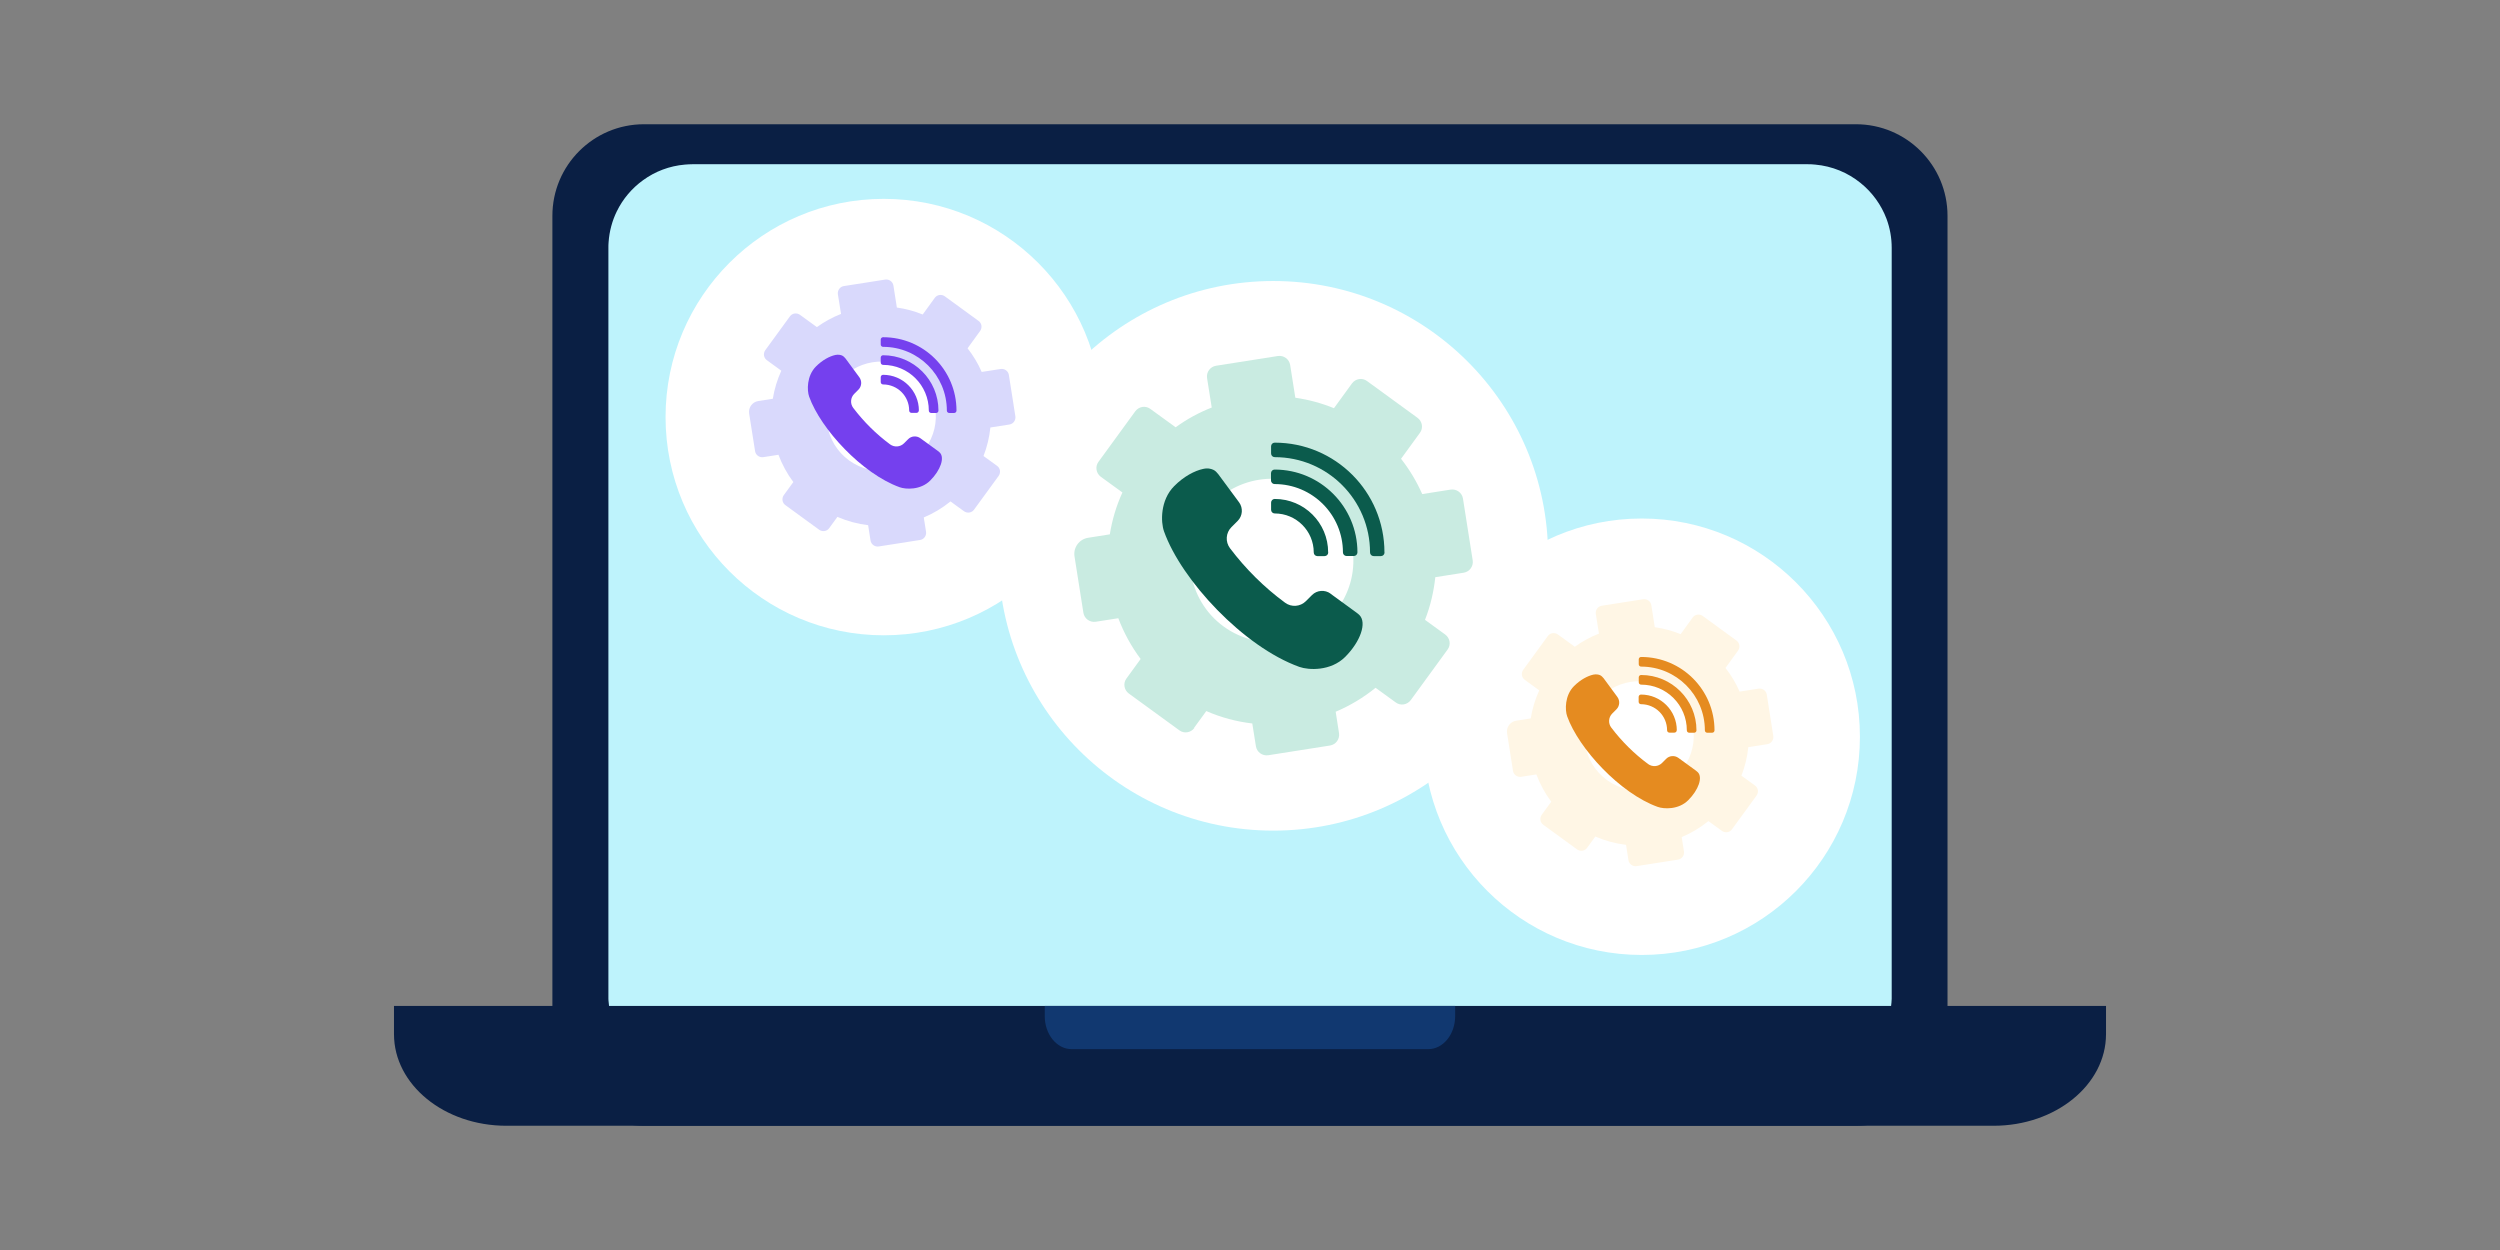<?xml version="1.0" encoding="UTF-8"?><svg id="Layer_1" xmlns="http://www.w3.org/2000/svg" viewBox="0 0 262 131"><rect x="0" y="0" width="262" height="131" fill="#808080" stroke="none"/><defs><style>.cls-1{fill:#e58b20;}.cls-2{fill:#fff;}.cls-3{fill:#fff6e5;}.cls-4{fill:#bef3fc;}.cls-5{fill:#c9ebe1;}.cls-6{fill:#d9d9fc;}.cls-7{fill:#113870;}.cls-8{fill:#0a1f44;}.cls-9{fill:#0b5b4c;}.cls-10{fill:#7540ee;}</style></defs><path class="cls-8" d="M194.51,13.02H67.49c-5.3,0-9.6,4.3-9.6,9.6V108.38c0,5.3,4.3,9.6,9.6,9.6h127.01c5.3,0,9.6-4.3,9.6-9.6V22.62c0-5.3-4.3-9.6-9.6-9.6Z"/><path class="cls-4" d="M198.25,25.97V104.29c0,.13,0,.26,0,.39-.02,.56-.1,1.1-.22,1.62-.92,3.87-4.42,6.75-8.59,6.75H72.58c-1.08,0-2.12-.19-3.08-.55-3.18-1.18-5.49-4.12-5.73-7.63,0-.06,0-.13-.01-.19,0-.13,0-.26,0-.39V25.97c0-.2,0-.39,.02-.59,.08-1.15,.38-2.25,.86-3.23,.64-1.31,1.59-2.43,2.76-3.27,1.25-.91,2.75-1.49,4.38-1.63,.27-.02,.53-.04,.81-.04h116.83c.27,0,.54,.01,.81,.04,1.79,.16,3.43,.85,4.75,1.92,1.22,.98,2.17,2.28,2.73,3.77,.35,.95,.54,1.97,.54,3.04Z"/><path class="cls-8" d="M41.29,105.42v2.96c0,5.3,5.27,9.6,11.78,9.6H208.93c6.5,0,11.78-4.3,11.78-9.6v-2.96H41.29Z"/><path class="cls-7" d="M109.49,105.42v1.07c0,1.91,1.26,3.46,2.82,3.46h37.37c1.56,0,2.82-1.55,2.82-3.46v-1.07h-43.01Z"/><circle class="cls-2" cx="133.44" cy="58.25" r="28.8"/><circle class="cls-2" cx="172.05" cy="77.21" r="22.87"/><path class="cls-3" d="M166.33,88.85l.86-1.18c1.04,.45,2.13,.74,3.22,.87l.25,1.6c.06,.41,.45,.69,.86,.63l4.33-.68c.41-.06,.69-.45,.63-.86l-.24-1.5c1-.42,1.94-.98,2.8-1.68l1.42,1.03c.34,.24,.81,.17,1.05-.17l2.58-3.54c.24-.34,.17-.81-.17-1.05l-1.42-1.03c.38-.97,.62-1.98,.72-2.99l1.99-.31c.41-.06,.69-.45,.63-.86l-.68-4.33c-.06-.41-.45-.69-.86-.63l-1.99,.31c-.38-.88-.88-1.71-1.48-2.48l1.32-1.82c.24-.34,.17-.81-.17-1.05l-3.54-2.58c-.34-.24-.81-.17-1.05,.17l-1.26,1.74c-.88-.36-1.79-.6-2.71-.73l-.36-2.3c-.06-.41-.45-.69-.86-.63l-4.33,.68c-.41,.06-.69,.45-.63,.86l.33,2.06c-.89,.35-1.74,.81-2.53,1.38l-1.78-1.29c-.34-.24-.81-.17-1.05,.17l-2.58,3.54c-.24,.34-.17,.81,.17,1.05l1.51,1.1c-.43,.95-.73,1.94-.89,2.94l-1.53,.24c-.62,.1-1.05,.68-.95,1.31l.62,3.94c.06,.41,.45,.69,.86,.63l1.59-.25c.38,1.01,.9,1.98,1.56,2.86l-1,1.37c-.24,.34-.17,.81,.17,1.05l3.54,2.58c.34,.24,.81,.17,1.05-.17Zm.82-15.1c1.86-2.56,5.44-3.12,8-1.26,2.56,1.86,3.12,5.44,1.26,8-1.86,2.56-5.44,3.12-8,1.26-2.56-1.86-3.12-5.44-1.26-8Z"/><g><path class="cls-1" d="M175.9,79.43c-.4-.29-.95-.25-1.29,.1l-.43,.43c-.39,.39-1.01,.44-1.46,.11-1.46-1.08-2.76-2.37-3.86-3.82-.34-.45-.29-1.08,.1-1.47l.44-.44c.35-.35,.39-.9,.1-1.3l-1.45-1.97c-.04-.05-.15-.16-.16-.17-.11-.11-.26-.18-.44-.21-.15-.03-.31-.02-.46,.01-.6,.13-1.36,.53-2.03,1.2-.99,.99-.95,2.53-.72,3.17,1.22,3.41,5.56,8.08,9.48,9.49,.66,.24,2.2,.31,3.21-.7,1.09-1.09,1.53-2.4,1-2.93-.02-.02-.16-.14-.2-.17l-1.83-1.33Z"/><g><path class="cls-1" d="M179.68,76.54c0-4.25-3.44-7.69-7.69-7.69-.14,0-.25,.11-.25,.25v.51c0,.14,.11,.25,.25,.25,3.69,0,6.68,2.99,6.68,6.68,0,.14,.11,.25,.25,.25h.51c.14,0,.25-.11,.25-.25Z"/><path class="cls-1" d="M177.79,76.54c0-3.21-2.6-5.8-5.8-5.8-.14,0-.25,.11-.25,.25v.51c0,.14,.11,.25,.25,.25,2.65,0,4.79,2.14,4.79,4.79,0,.14,.11,.25,.25,.25h.51c.14,0,.25-.11,.25-.25Z"/><path class="cls-1" d="M175.73,76.54c0-2.07-1.68-3.75-3.75-3.75-.14,0-.25,.11-.25,.25v.51c0,.14,.11,.25,.25,.25,1.51,0,2.73,1.22,2.73,2.73,0,.14,.11,.25,.25,.25h.51c.14,0,.25-.11,.25-.25Z"/></g></g><circle class="cls-2" cx="92.62" cy="43.71" r="22.87"/><path class="cls-6" d="M86.9,55.35l.86-1.18c1.04,.45,2.13,.74,3.22,.87l.25,1.6c.06,.41,.45,.69,.86,.63l4.33-.68c.41-.06,.69-.45,.63-.86l-.24-1.5c1-.42,1.94-.98,2.8-1.68l1.42,1.03c.34,.24,.81,.17,1.05-.17l2.58-3.54c.24-.34,.17-.81-.17-1.05l-1.42-1.03c.38-.97,.62-1.98,.72-2.99l1.99-.31c.41-.06,.69-.45,.63-.86l-.68-4.33c-.06-.41-.45-.69-.86-.63l-1.99,.31c-.38-.88-.88-1.71-1.48-2.48l1.32-1.82c.24-.34,.17-.81-.17-1.05l-3.54-2.58c-.34-.24-.81-.17-1.05,.17l-1.26,1.74c-.88-.36-1.79-.6-2.71-.73l-.36-2.3c-.06-.41-.45-.69-.86-.63l-4.33,.68c-.41,.06-.69,.45-.63,.86l.33,2.06c-.89,.35-1.74,.81-2.53,1.38l-1.78-1.29c-.34-.24-.81-.17-1.05,.17l-2.58,3.54c-.24,.34-.17,.81,.17,1.05l1.51,1.1c-.43,.95-.73,1.94-.89,2.94l-1.53,.24c-.62,.1-1.05,.68-.95,1.31l.62,3.94c.06,.41,.45,.69,.86,.63l1.59-.25c.38,1.01,.9,1.98,1.56,2.86l-1,1.37c-.24,.34-.17,.81,.17,1.05l3.54,2.58c.34,.24,.81,.17,1.05-.17Zm.82-15.1c1.86-2.56,5.44-3.12,8-1.26,2.56,1.86,3.12,5.44,1.26,8-1.86,2.56-5.44,3.12-8,1.26-2.56-1.86-3.12-5.44-1.26-8Z"/><g><path class="cls-10" d="M96.46,45.93c-.4-.29-.95-.25-1.29,.1l-.43,.43c-.39,.39-1.01,.44-1.46,.11-1.46-1.08-2.76-2.37-3.86-3.82-.34-.45-.29-1.08,.1-1.47l.44-.44c.35-.35,.39-.9,.1-1.3l-1.45-1.97c-.04-.05-.15-.16-.16-.17-.11-.11-.26-.18-.44-.21-.15-.03-.31-.02-.46,.01-.6,.13-1.36,.53-2.03,1.2-.99,.99-.95,2.53-.72,3.17,1.22,3.41,5.56,8.08,9.48,9.49,.66,.24,2.2,.31,3.21-.7,1.09-1.09,1.53-2.4,1-2.93-.02-.02-.16-.14-.2-.17l-1.83-1.33Z"/><g><path class="cls-10" d="M100.24,43.03c0-4.25-3.44-7.69-7.69-7.69-.14,0-.25,.11-.25,.25v.51c0,.14,.11,.25,.25,.25,3.69,0,6.68,2.99,6.68,6.68,0,.14,.11,.25,.25,.25h.51c.14,0,.25-.11,.25-.25Z"/><path class="cls-10" d="M98.35,43.03c0-3.21-2.6-5.8-5.8-5.8-.14,0-.25,.11-.25,.25v.51c0,.14,.11,.25,.25,.25,2.65,0,4.79,2.14,4.79,4.79,0,.14,.11,.25,.25,.25h.51c.14,0,.25-.11,.25-.25Z"/><path class="cls-10" d="M96.3,43.03c0-2.07-1.68-3.75-3.75-3.75-.14,0-.25,.11-.25,.25v.51c0,.14,.11,.25,.25,.25,1.51,0,2.73,1.22,2.73,2.73,0,.14,.11,.25,.25,.25h.51c.14,0,.25-.11,.25-.25Z"/></g></g><path class="cls-5" d="M125.13,76.29l1.29-1.77c1.56,.68,3.18,1.11,4.82,1.3l.38,2.39c.1,.61,.67,1.03,1.29,.94l6.48-1.02c.61-.1,1.03-.67,.94-1.29l-.35-2.25c1.49-.63,2.9-1.47,4.18-2.51l2.12,1.54c.5,.37,1.2,.25,1.57-.25l3.86-5.3c.37-.5,.25-1.2-.25-1.57l-2.12-1.54c.57-1.45,.92-2.96,1.08-4.47l2.98-.47c.61-.1,1.03-.67,.94-1.29l-1.02-6.48c-.1-.61-.67-1.03-1.29-.94l-2.98,.47c-.58-1.31-1.32-2.55-2.22-3.7l1.98-2.72c.37-.5,.25-1.2-.25-1.57l-5.3-3.86c-.5-.37-1.2-.25-1.57,.25l-1.89,2.6c-1.32-.54-2.68-.9-4.05-1.1l-.54-3.43c-.1-.61-.67-1.03-1.29-.94l-6.48,1.02c-.61,.1-1.03,.67-.94,1.29l.49,3.09c-1.33,.52-2.6,1.21-3.78,2.07l-2.66-1.93c-.5-.37-1.2-.25-1.57,.25l-3.86,5.3c-.37,.5-.25,1.2,.25,1.57l2.26,1.64c-.65,1.42-1.08,2.89-1.32,4.39l-2.28,.36c-.93,.15-1.57,1.02-1.42,1.96l.93,5.9c.1,.61,.67,1.03,1.29,.94l2.37-.37c.57,1.51,1.35,2.95,2.34,4.27l-1.49,2.05c-.37,.5-.25,1.2,.25,1.57l5.3,3.86c.5,.37,1.2,.25,1.57-.25Zm1.22-22.59c2.78-3.82,8.14-4.67,11.96-1.89,3.82,2.78,4.67,8.14,1.89,11.96-2.78,3.82-8.14,4.67-11.96,1.89-3.82-2.78-4.67-8.14-1.89-11.96Z"/><g><path class="cls-9" d="M139.44,62.21c-.59-.43-1.42-.37-1.94,.15l-.64,.64c-.59,.59-1.52,.66-2.19,.16-2.19-1.61-4.13-3.54-5.77-5.71-.5-.67-.44-1.61,.15-2.2l.66-.66c.52-.52,.58-1.35,.15-1.94l-2.18-2.95c-.06-.08-.22-.24-.23-.26-.17-.17-.4-.27-.66-.32-.23-.05-.46-.03-.69,.02-.9,.19-2.04,.79-3.04,1.8-1.48,1.48-1.42,3.78-1.07,4.75,1.82,5.11,8.32,12.09,14.18,14.2,.98,.35,3.29,.46,4.8-1.04,1.62-1.62,2.29-3.59,1.5-4.39-.04-.04-.23-.21-.3-.25l-2.73-1.99Z"/><g><path class="cls-9" d="M145.09,57.89c0-6.35-5.15-11.5-11.5-11.5-.21,0-.38,.17-.38,.38v.76c0,.21,.17,.38,.38,.38,5.52,0,9.99,4.47,9.99,9.99,0,.21,.17,.38,.38,.38h.76c.21,0,.38-.17,.38-.38Z"/><path class="cls-9" d="M142.26,57.89c0-4.79-3.89-8.68-8.68-8.68-.21,0-.38,.17-.38,.38v.76c0,.21,.17,.38,.38,.38,3.96,0,7.16,3.21,7.16,7.16,0,.21,.17,.38,.38,.38h.76c.21,0,.38-.17,.38-.38Z"/><path class="cls-9" d="M139.19,57.89c0-3.1-2.51-5.6-5.6-5.6-.21,0-.38,.17-.38,.38v.76c0,.21,.17,.38,.38,.38,2.26,0,4.09,1.83,4.09,4.09,0,.21,.17,.38,.38,.38h.76c.21,0,.38-.17,.38-.38Z"/></g></g></svg>